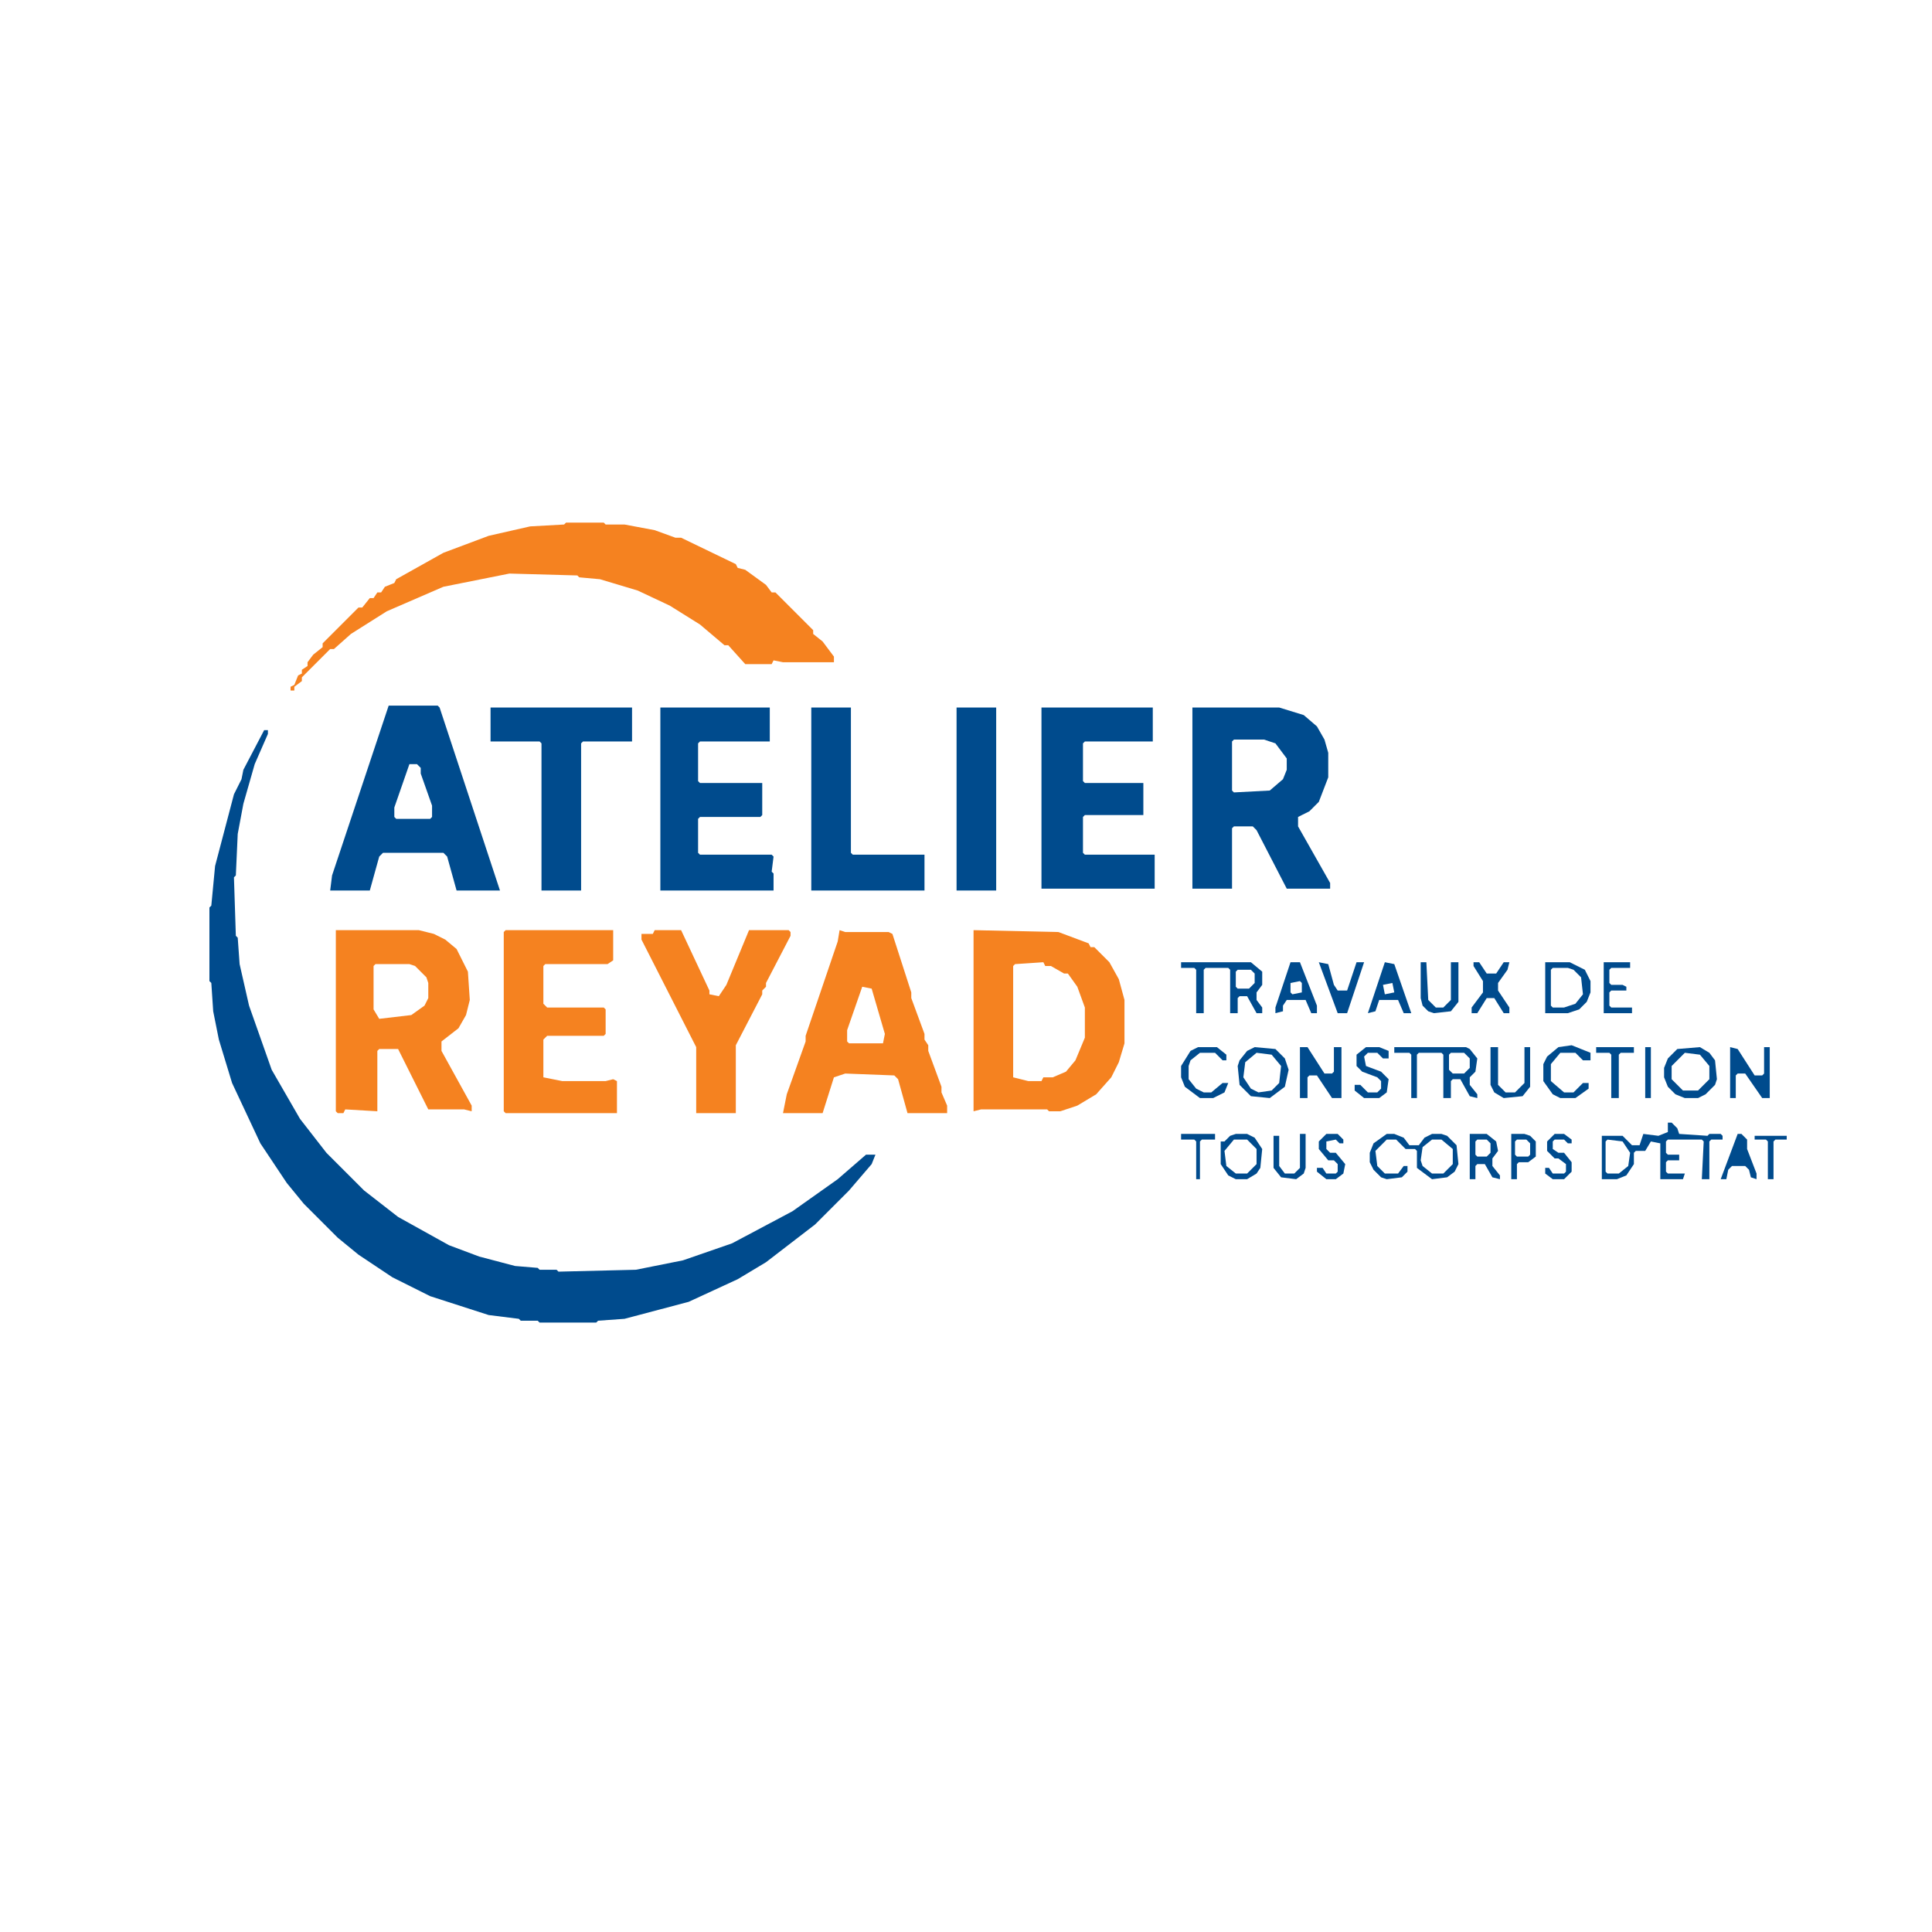 <?xml version="1.0" encoding="UTF-8" standalone="no"?>
<svg xmlns="http://www.w3.org/2000/svg" width="1024" height="1024" viewBox="0 0 1024 1024">
  <path d="M 852 604 L 860 605 L 864 611 L 863 618 L 858 622 L 852 622 L 851 621 L 851 605 Z M 803 605 L 804 604 L 809 604 L 811 606 L 811 612 L 810 613 L 804 613 L 803 612 Z M 782 605 L 783 604 L 788 604 L 790 606 L 790 611 L 788 613 L 783 613 L 782 612 Z M 759 604 L 764 604 L 770 609 L 770 617 L 765 622 L 759 622 L 754 618 L 753 615 L 754 608 Z M 654 604 L 661 604 L 666 609 L 666 617 L 661 622 L 655 622 L 650 618 L 649 610 Z M 930 602 L 930 604 L 936 604 L 937 605 L 937 625 L 940 625 L 940 605 L 941 604 L 947 604 L 947 602 Z M 921 601 L 912 625 L 915 625 L 916 620 L 918 618 L 925 618 L 927 620 L 928 624 L 931 625 L 931 622 L 926 609 L 926 604 L 923 601 Z M 824 601 L 820 605 L 820 610 L 824 614 L 826 614 L 830 617 L 830 621 L 829 622 L 823 622 L 821 619 L 819 619 L 819 622 L 823 625 L 829 625 L 833 621 L 833 616 L 829 611 L 826 611 L 823 609 L 823 605 L 824 604 L 829 604 L 831 606 L 833 606 L 833 604 L 829 601 Z M 808 601 L 801 601 L 801 625 L 804 625 L 804 617 L 805 616 L 810 616 L 814 613 L 814 605 L 811 602 Z M 779 601 L 779 625 L 782 625 L 782 618 L 783 617 L 787 617 L 791 624 L 795 625 L 795 623 L 791 618 L 791 614 L 794 610 L 793 605 L 788 601 Z M 726 611 L 726 616 L 728 620 L 732 624 L 735 625 L 743 624 L 746 621 L 746 618 L 744 618 L 741 622 L 734 622 L 730 618 L 729 610 L 735 604 L 740 604 L 745 609 L 750 609 L 751 610 L 751 619 L 759 625 L 767 624 L 771 621 L 773 617 L 772 607 L 767 602 L 764 601 L 759 601 L 755 603 L 752 607 L 747 607 L 744 603 L 739 601 L 735 601 L 728 606 Z M 703 601 L 699 605 L 699 609 L 704 615 L 707 615 L 709 617 L 709 621 L 708 622 L 703 622 L 701 619 L 698 619 L 698 621 L 703 625 L 708 625 L 712 622 L 713 617 L 708 611 L 705 611 L 703 609 L 703 605 L 708 604 L 710 606 L 712 606 L 712 604 L 709 601 Z M 692 601 L 689 601 L 689 619 L 686 622 L 681 622 L 678 618 L 678 602 L 675 602 L 675 619 L 679 624 L 687 625 L 691 622 L 692 619 Z M 655 601 L 652 602 L 649 605 L 647 605 L 647 617 L 651 623 L 655 625 L 661 625 L 666 622 L 668 619 L 669 609 L 665 603 L 661 601 Z M 626 601 L 626 604 L 633 604 L 634 605 L 634 625 L 636 625 L 636 605 L 637 604 L 644 604 L 644 601 Z M 913 602 L 912 601 L 906 601 L 905 602 L 890 601 L 889 598 L 886 595 L 884 595 L 884 600 L 879 602 L 871 601 L 869 607 L 865 607 L 860 602 L 849 602 L 849 625 L 857 625 L 862 623 L 866 617 L 866 611 L 867 610 L 872 610 L 875 605 L 880 606 L 880 625 L 892 625 L 893 622 L 884 622 L 883 621 L 883 616 L 884 615 L 890 615 L 890 612 L 884 612 L 883 611 L 883 605 L 884 604 L 902 604 L 903 605 L 902 625 L 906 625 L 906 605 L 907 604 L 913 604 Z M 893 558 L 901 559 L 906 565 L 906 572 L 900 578 L 892 578 L 886 572 L 886 565 Z M 768 559 L 769 558 L 776 558 L 779 561 L 779 566 L 776 569 L 770 569 L 768 567 Z M 666 558 L 674 559 L 679 565 L 678 574 L 674 578 L 667 579 L 663 577 L 659 571 L 660 563 Z M 917 555 L 917 582 L 920 582 L 920 570 L 921 569 L 925 569 L 934 582 L 938 582 L 938 555 L 935 555 L 935 569 L 934 570 L 930 570 L 921 556 Z M 889 556 L 884 561 L 882 566 L 882 571 L 884 576 L 888 580 L 893 582 L 900 582 L 904 580 L 909 575 L 910 572 L 909 562 L 906 558 L 901 555 Z M 872 555 L 872 582 L 875 582 L 875 555 Z M 846 555 L 846 558 L 853 558 L 854 559 L 854 582 L 858 582 L 858 559 L 859 558 L 866 558 L 866 555 Z M 790 555 L 790 575 L 792 579 L 797 582 L 807 581 L 811 576 L 811 555 L 808 555 L 808 574 L 803 579 L 798 579 L 794 575 L 794 555 Z M 739 555 L 739 558 L 747 558 L 748 559 L 748 582 L 751 582 L 751 559 L 752 558 L 764 558 L 765 559 L 765 582 L 769 582 L 769 573 L 770 572 L 774 572 L 779 581 L 783 582 L 783 580 L 779 575 L 779 571 L 782 568 L 783 561 L 779 556 L 777 555 Z M 724 555 L 719 559 L 719 565 L 722 568 L 730 571 L 732 573 L 732 577 L 730 579 L 725 579 L 721 575 L 718 575 L 718 578 L 723 582 L 731 582 L 735 579 L 736 572 L 732 568 L 724 565 L 723 560 L 725 558 L 730 558 L 733 561 L 736 561 L 736 557 L 731 555 Z M 689 555 L 689 582 L 693 582 L 693 571 L 694 570 L 698 570 L 706 582 L 711 582 L 711 555 L 707 555 L 707 568 L 706 569 L 702 569 L 693 555 Z M 665 555 L 661 557 L 657 562 L 656 565 L 657 575 L 663 581 L 673 582 L 681 576 L 683 567 L 681 561 L 676 556 Z M 631 557 L 626 565 L 626 571 L 628 576 L 636 582 L 643 582 L 649 579 L 651 574 L 648 574 L 642 579 L 638 579 L 634 577 L 630 572 L 630 565 L 631 562 L 636 558 L 644 558 L 648 562 L 650 562 L 650 559 L 645 555 L 635 555 Z M 826 555 L 820 560 L 818 564 L 818 573 L 823 580 L 827 582 L 835 582 L 842 577 L 842 574 L 839 574 L 834 579 L 829 579 L 822 573 L 822 564 L 827 558 L 835 558 L 839 562 L 843 562 L 843 558 L 833 554 Z M 733 522 L 738 521 L 739 526 L 734 527 Z M 684 521 L 689 520 L 690 521 L 690 526 L 685 527 L 684 526 Z M 655 515 L 656 514 L 663 514 L 665 516 L 665 521 L 662 524 L 656 524 L 655 523 Z M 823 513 L 831 513 L 834 514 L 838 518 L 839 527 L 835 532 L 829 534 L 823 534 L 822 533 L 822 514 Z M 850 510 L 850 537 L 865 537 L 865 534 L 854 534 L 853 533 L 853 526 L 854 525 L 862 525 L 862 523 L 860 522 L 854 522 L 853 521 L 853 514 L 854 513 L 864 513 L 864 510 Z M 819 510 L 819 537 L 831 537 L 837 535 L 841 531 L 843 526 L 843 520 L 840 514 L 832 510 Z M 781 510 L 781 512 L 786 520 L 786 526 L 780 534 L 780 537 L 783 537 L 788 529 L 792 529 L 797 537 L 800 537 L 800 534 L 794 525 L 794 521 L 799 514 L 800 510 L 797 510 L 793 516 L 788 516 L 784 510 Z M 753 510 L 753 529 L 754 533 L 757 536 L 760 537 L 769 536 L 773 531 L 773 510 L 769 510 L 769 530 L 765 534 L 761 534 L 757 530 L 756 510 Z M 734 510 L 725 537 L 729 536 L 731 530 L 741 530 L 744 537 L 748 537 L 739 511 Z M 699 510 L 709 537 L 714 537 L 723 510 L 719 510 L 714 525 L 709 525 L 707 522 L 704 511 Z M 684 510 L 676 534 L 676 537 L 680 536 L 680 533 L 682 530 L 692 530 L 695 537 L 698 537 L 698 533 L 689 510 Z M 626 510 L 626 513 L 633 513 L 634 514 L 634 537 L 638 537 L 638 514 L 639 513 L 651 513 L 652 514 L 652 537 L 656 537 L 656 529 L 657 528 L 661 528 L 666 537 L 669 537 L 669 534 L 666 530 L 666 526 L 669 522 L 669 515 L 663 510 Z M 217 405 L 221 405 L 223 407 L 223 410 L 229 427 L 229 433 L 228 434 L 210 434 L 209 433 L 209 428 Z M 653 393 L 654 392 L 670 392 L 676 394 L 682 402 L 682 408 L 680 413 L 673 419 L 654 420 L 653 419 Z M 140 387 L 129 408 L 128 413 L 124 421 L 114 459 L 112 480 L 111 481 L 111 520 L 112 521 L 113 536 L 116 551 L 123 574 L 138 606 L 152 627 L 161 638 L 179 656 L 190 665 L 208 677 L 228 687 L 259 697 L 275 699 L 276 700 L 285 700 L 286 701 L 316 701 L 317 700 L 331 699 L 365 690 L 391 678 L 406 669 L 432 649 L 450 631 L 462 617 L 464 612 L 459 612 L 444 625 L 420 642 L 388 659 L 362 668 L 337 673 L 296 674 L 295 673 L 286 673 L 285 672 L 273 671 L 254 666 L 238 660 L 211 645 L 193 631 L 173 611 L 159 593 L 144 567 L 132 533 L 127 511 L 126 497 L 125 496 L 124 465 L 125 464 L 126 442 L 129 426 L 135 405 L 142 389 L 142 387 Z M 632 375 L 632 471 L 653 471 L 653 439 L 654 438 L 664 438 L 666 440 L 682 471 L 705 471 L 705 468 L 688 438 L 688 433 L 694 430 L 699 425 L 704 412 L 704 399 L 702 392 L 698 385 L 691 379 L 678 375 Z M 552 375 L 552 471 L 612 471 L 612 453 L 575 453 L 574 452 L 574 433 L 575 432 L 606 432 L 606 415 L 575 415 L 574 414 L 574 394 L 575 393 L 611 393 L 611 375 Z M 507 375 L 507 472 L 528 472 L 528 375 Z M 430 375 L 430 472 L 490 472 L 490 453 L 452 453 L 451 452 L 451 375 Z M 350 375 L 350 472 L 410 472 L 410 463 L 409 462 L 410 454 L 409 453 L 371 453 L 370 452 L 370 434 L 371 433 L 403 433 L 404 432 L 404 415 L 371 415 L 370 414 L 370 394 L 371 393 L 408 393 L 408 375 Z M 260 375 L 260 393 L 286 393 L 287 394 L 287 472 L 308 472 L 308 394 L 309 393 L 335 393 L 335 375 Z M 206 374 L 176 464 L 175 472 L 196 472 L 201 454 L 203 452 L 235 452 L 237 454 L 242 472 L 265 472 L 233 375 L 232 374 Z" fill="#004b8d" stroke="none" fill-rule="evenodd"/>
  <path d="M 457 523 L 462 524 L 469 548 L 468 553 L 450 553 L 449 552 L 449 546 Z M 198 512 L 199 511 L 217 511 L 220 512 L 226 518 L 227 521 L 227 529 L 225 533 L 218 538 L 201 540 L 198 535 Z M 538 511 L 553 510 L 554 512 L 557 512 L 564 516 L 566 516 L 571 523 L 575 534 L 575 550 L 570 562 L 565 568 L 558 571 L 553 571 L 552 573 L 545 573 L 537 571 L 537 512 Z M 516 493 L 516 589 L 520 588 L 555 588 L 556 589 L 562 589 L 571 586 L 581 580 L 589 571 L 593 563 L 596 553 L 596 530 L 593 519 L 588 510 L 580 502 L 578 502 L 577 500 L 561 494 Z M 445 493 L 444 499 L 427 549 L 427 552 L 417 580 L 415 590 L 436 590 L 442 571 L 448 569 L 474 570 L 476 572 L 481 590 L 502 590 L 502 586 L 499 579 L 499 576 L 492 557 L 492 554 L 490 551 L 490 548 L 483 529 L 483 526 L 473 495 L 471 494 L 448 494 Z M 340 495 L 340 498 L 369 555 L 369 590 L 390 590 L 390 554 L 404 527 L 404 525 L 406 523 L 406 521 L 419 496 L 419 494 L 418 493 L 397 493 L 385 522 L 381 528 L 376 527 L 376 525 L 361 493 L 347 493 L 346 495 Z M 268 493 L 267 494 L 267 589 L 268 590 L 327 590 L 327 573 L 325 572 L 321 573 L 298 573 L 288 571 L 288 551 L 290 549 L 320 549 L 321 548 L 321 535 L 320 534 L 290 534 L 288 532 L 288 512 L 289 511 L 322 511 L 325 509 L 325 493 Z M 178 493 L 178 589 L 179 590 L 182 590 L 183 588 L 200 589 L 200 557 L 201 556 L 211 556 L 227 588 L 246 588 L 250 589 L 250 586 L 234 557 L 234 552 L 243 545 L 247 538 L 249 530 L 248 515 L 242 503 L 236 498 L 230 495 L 222 493 Z M 442 348 L 436 340 L 431 336 L 431 334 L 411 314 L 409 314 L 406 310 L 395 302 L 391 301 L 390 299 L 361 285 L 358 285 L 347 281 L 331 278 L 321 278 L 320 277 L 300 277 L 299 278 L 281 279 L 259 284 L 235 293 L 210 307 L 209 309 L 204 311 L 202 314 L 200 314 L 198 317 L 196 317 L 192 322 L 190 322 L 171 341 L 171 343 L 166 347 L 163 351 L 163 353 L 160 355 L 160 357 L 158 358 L 156 363 L 154 364 L 154 366 L 156 366 L 156 364 L 160 361 L 160 359 L 175 344 L 177 344 L 186 336 L 205 324 L 235 311 L 270 304 L 306 305 L 307 306 L 318 307 L 338 313 L 355 321 L 371 331 L 384 342 L 386 342 L 395 352 L 409 352 L 410 350 L 415 351 L 442 351 Z" fill="#f58220" stroke="none" fill-rule="evenodd"/>
</svg>